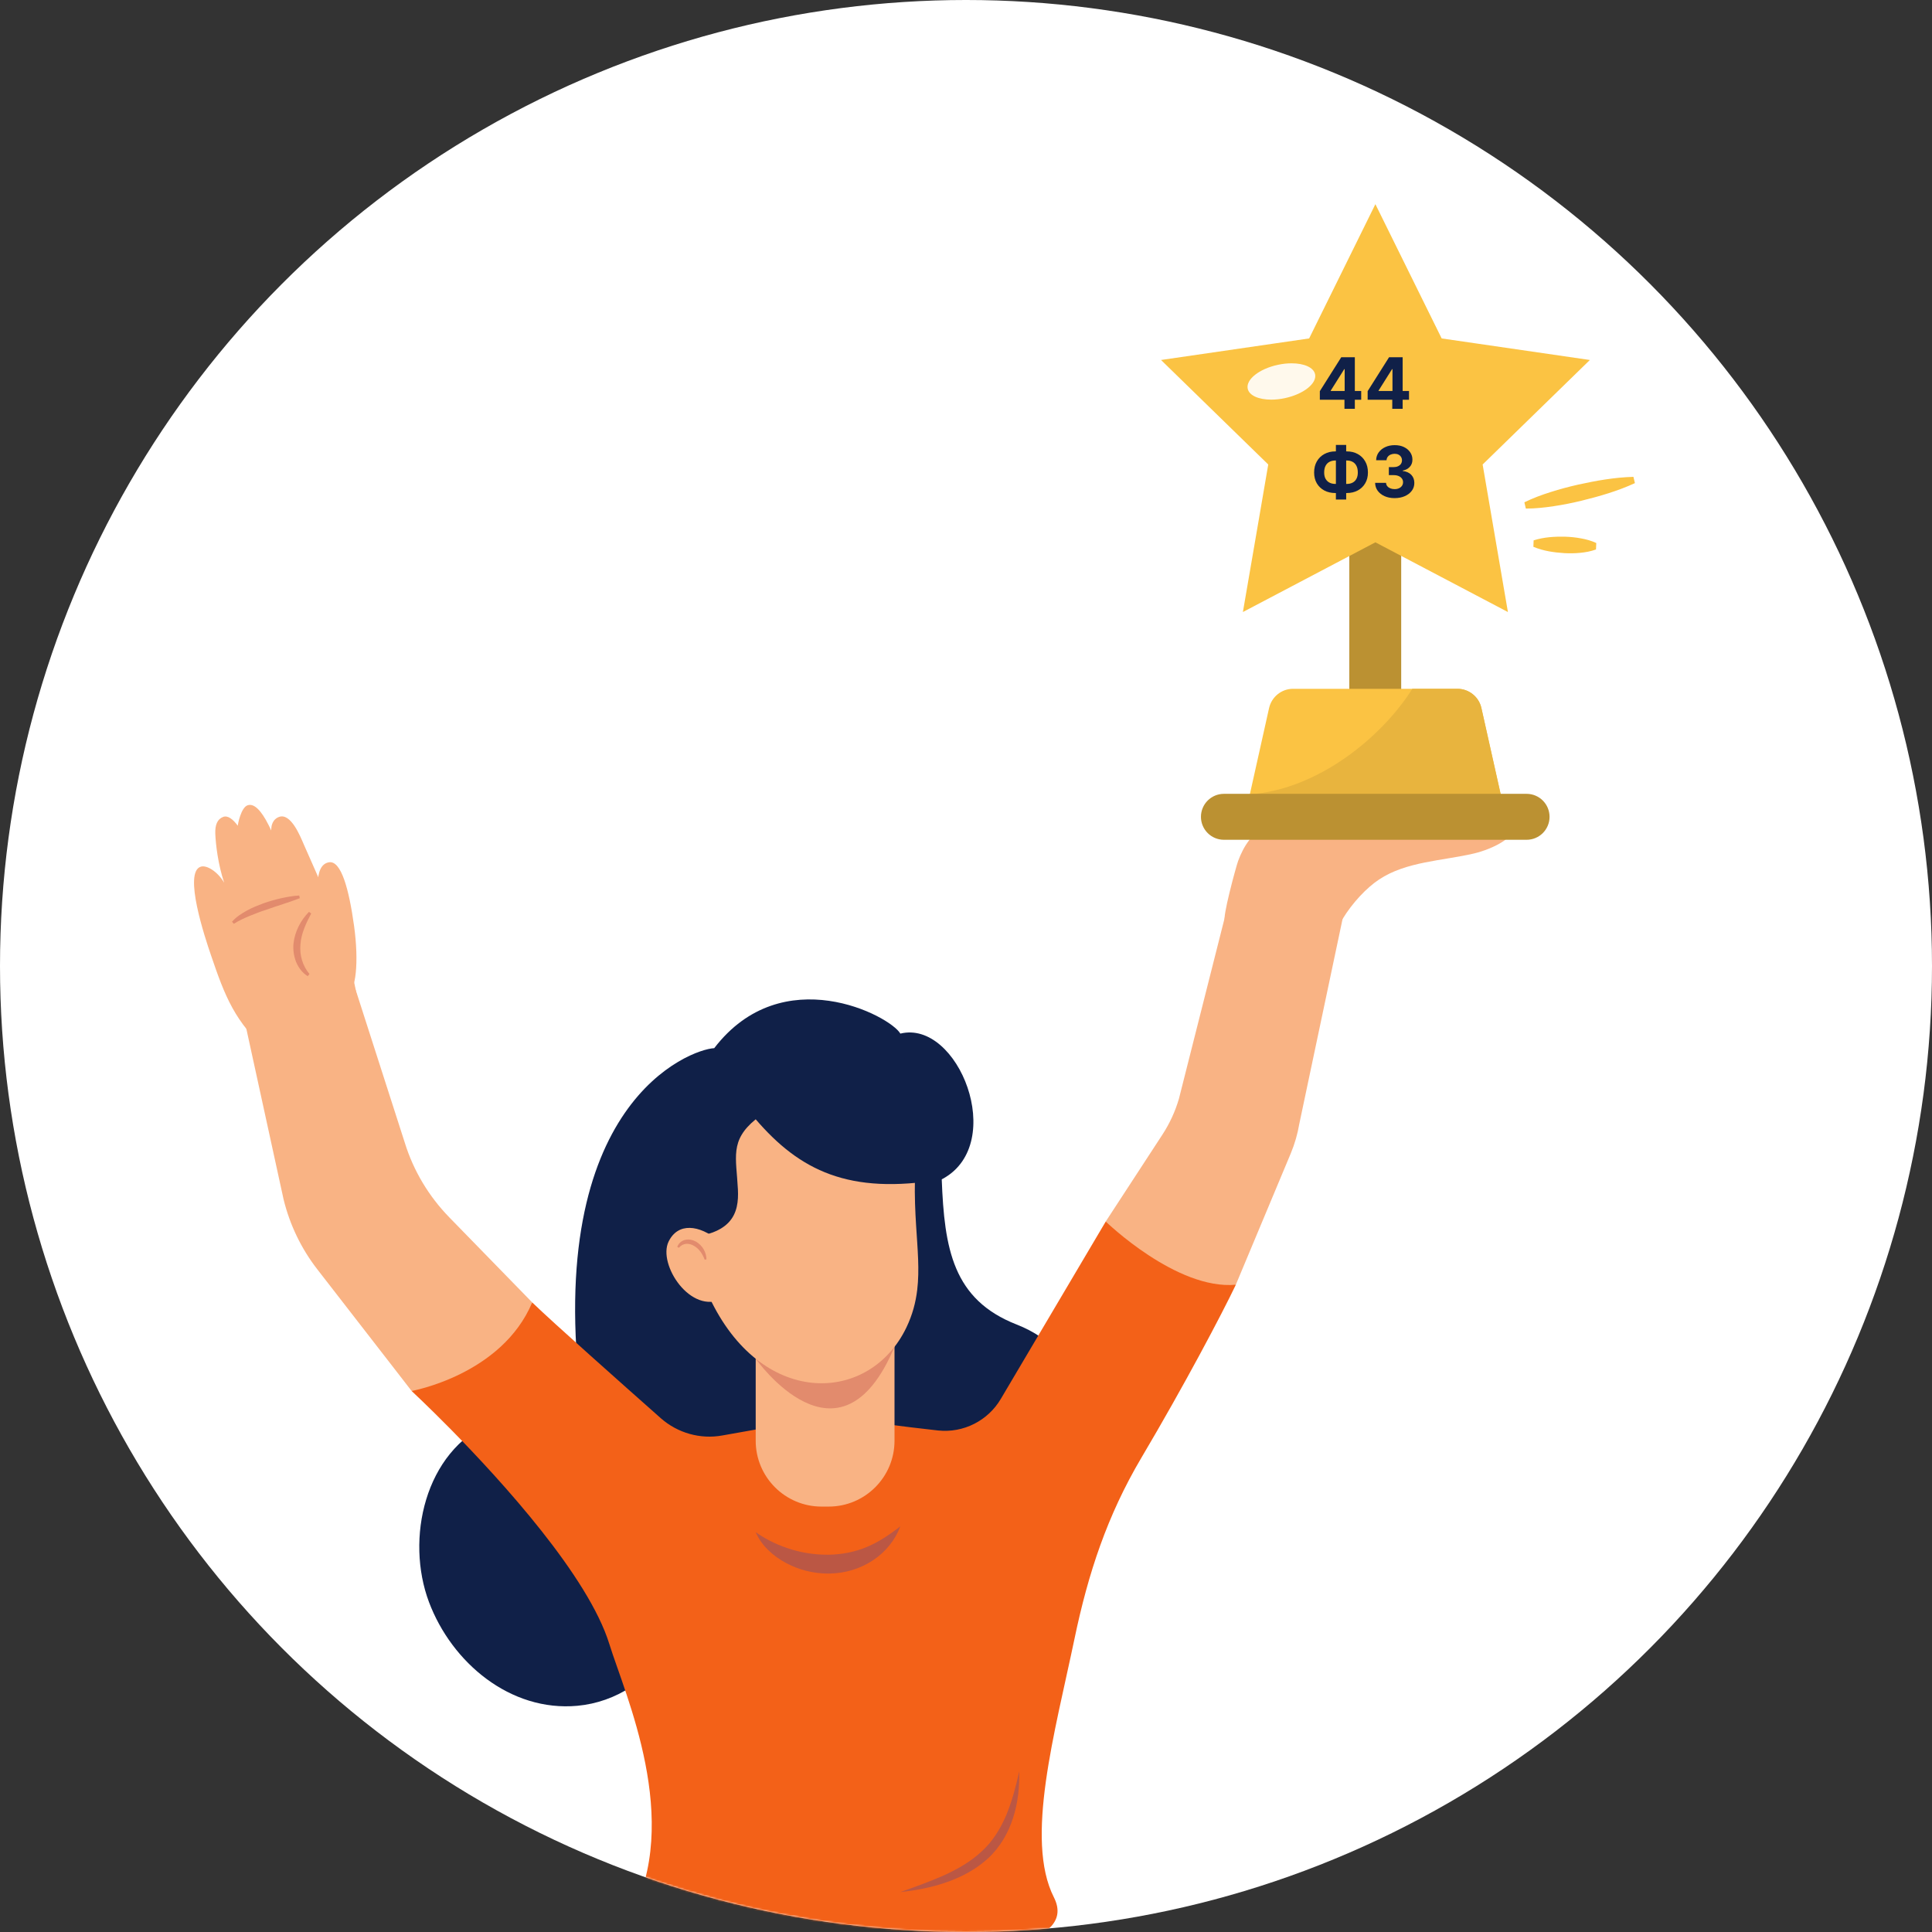 <?xml version="1.0" encoding="UTF-8"?> <svg xmlns="http://www.w3.org/2000/svg" width="1060" height="1060" viewBox="0 0 1060 1060" fill="none"><rect x="0" y="0" width="1060" height="1060" fill="#333333" stroke="none"/> <circle cx="530" cy="530" r="530" fill="white"></circle> <mask id="mask0_5_118" style="mask-type:alpha" maskUnits="userSpaceOnUse" x="0" y="0" width="1060" height="1060"> <circle cx="530" cy="530" r="530" fill="#D9D9D9"></circle> </mask> <g mask="url(#mask0_5_118)"> <path d="M672.138 505.116C670.275 504.504 678.122 475.564 679.318 472.327C682.351 464.154 686.961 456.987 695.543 452.404C717.561 440.64 744.271 438.464 769.471 437.444C785.274 436.805 821.394 434.765 829.731 446.855C837.578 458.211 817.777 466.153 808.665 468.274C791.244 472.327 771.511 472.653 756.619 482.554C742.883 491.666 725.691 515.357 729.975 530.86L672.138 505.116Z" fill="#F9B384"></path> <path d="M768.772 423.555H740.308V212.764H768.772V423.555Z" fill="#BB9132"></path> <path d="M813.458 254.846L827.327 335.796L754.616 297.543L681.918 335.796L691.302 281.273L695.829 254.846L637 197.508L718.267 185.682L754.616 112.018L790.978 185.682L809.332 188.345L872.287 197.508L813.458 254.846Z" fill="#FBC343"></path> <path d="M825.199 443.996H683.922L685.733 435.795L696.285 388.477C697.69 382.316 703.136 377.911 709.432 377.911H799.635C805.931 377.911 811.417 382.316 812.782 388.477L825.199 443.996Z" fill="#FBC343"></path> <path d="M697.481 219.27C690.64 219.27 685.372 217.029 684.56 213.28C683.478 208.23 690.872 202.356 701.088 200.166C703.703 199.599 706.254 199.328 708.611 199.328C715.451 199.328 720.72 201.57 721.532 205.319C722.614 210.368 715.22 216.243 705.017 218.433C702.402 218.999 699.851 219.27 697.481 219.27Z" fill="#FFF9EC"></path> <path d="M825.199 443.996H683.922L685.733 435.795C722.943 433.254 758.168 404.475 774.882 377.911H799.635C805.931 377.911 811.417 382.316 812.782 388.477L825.199 443.996Z" fill="#E8B43E"></path> <path d="M837.571 460.752H671.517C664.548 460.752 658.905 455.109 658.905 448.153C658.905 441.184 664.548 435.54 671.517 435.54H837.571C844.527 435.54 850.17 441.184 850.17 448.153C850.17 455.109 844.527 460.752 837.571 460.752Z" fill="#BB9132"></path> <path d="M897 265.07C887.498 269.447 877.647 272.268 867.707 274.718C862.725 275.921 857.705 276.942 852.613 277.698C847.545 278.468 842.421 279.031 837.156 279.034L836.359 275.594C841.078 273.267 845.926 271.493 850.815 269.951C855.719 268.384 860.663 267.08 865.66 265.934C875.648 263.734 885.738 261.912 896.191 261.623L897 265.07Z" fill="#FBC343"></path> <path d="M841.434 296.467C847.264 294.62 853.013 294.354 858.742 294.458C861.603 294.557 864.461 294.828 867.309 295.366C870.147 295.865 872.983 296.618 875.805 297.922L875.648 301.468C872.737 302.537 869.854 303.031 866.964 303.315C864.086 303.606 861.217 303.631 858.352 303.483C852.622 303.106 846.931 302.354 841.296 300.007L841.434 296.467Z" fill="#FBC343"></path> <path d="M567.565 814.632C529.19 845.868 368.464 905.067 366.448 906.386C358.65 911.469 354.287 920.213 346.365 925.464C337.562 931.284 327.312 934.932 316.798 935.889C279.94 939.277 247.831 912.155 235.359 878.979C222.39 844.484 232.894 796.266 269.482 780.409C298.749 767.76 318.954 769.014 318.954 769.014C298.124 604.972 378.841 575.702 391.861 575.082C429.316 526.269 488.308 557.297 493.985 567.088C525.752 559.276 552.619 627.154 517.468 646.633C517.208 646.788 516.948 646.891 516.687 647.046C518.146 685.111 522.78 713.023 557.827 726.72C596.208 741.723 605.995 783.384 567.565 814.632Z" fill="#102048"></path> <path d="M197.825 562.703L147.411 577.215C128.835 560.724 123.515 546.924 115.661 523.811C112.584 514.77 100.377 478.425 110.212 475.489C113.56 474.493 119.56 478.387 122.994 484.31C119.661 474.287 118.367 463.538 118.12 457.343C117.969 452.661 119.191 449.44 122.414 448.212C124.986 447.216 127.841 449.479 130.468 453.049C130.468 452.273 132.207 443.18 135.743 441.861C139.448 440.477 143.426 444.874 147.291 452.518C147.81 453.501 148.303 454.536 148.772 455.636C148.785 454.73 148.92 453.877 149.029 453.075C149.622 450.721 150.856 449.052 153.003 448.237C159.637 445.702 164.924 459.27 166.698 463.344C173.612 479.24 181.238 495.02 186.091 511.717C188.407 519.672 191.748 527.497 193.593 535.581C194.207 538.271 199.22 561.876 197.825 562.703Z" fill="#F9B384"></path> <path d="M194.247 507.889C197.01 527.769 195.287 544.44 190.401 545.126C185.513 545.799 179.312 530.226 176.55 510.347C173.788 490.467 171.952 474.7 180.397 473.109C187.193 471.842 191.486 488.009 194.247 507.889Z" fill="#F9B384"></path> <path d="M292.004 714.588L283.106 763.168H225.833L217.712 752.666L174.097 696.428C165.302 685.098 158.992 672.009 155.576 657.989L133.693 557.724L194.74 541.841L222.108 626.999C226.869 642.364 235.25 656.333 246.476 667.87L292.004 714.588Z" fill="#F9B384"></path> <path d="M606.641 670.223L637.799 622.458C641.744 616.405 644.784 609.808 646.814 602.876L676.55 485.293L739.512 490.428L712.868 616.599C711.924 622.186 710.346 627.644 708.16 632.883L678.037 704.873L637.243 722.813L606.641 670.223Z" fill="#F9B384"></path> <path d="M652.37 1503.82C438.852 1614.69 309.976 1497.66 277.434 1448.41C323.532 1397.76 331.013 1141.04 345.912 1096.14C354.552 1070.01 358.537 1052.52 358.537 1052.52L539.147 1038.09L559.118 1036.49C559.118 1036.49 559.375 1037.47 559.894 1039.38C561.289 1044.82 564.652 1057.59 569.153 1074.82C588.037 1146.89 648.438 1483.38 652.37 1503.82Z" fill="#1F3C88"></path> <path d="M678.063 704.861C670.199 721.313 649.763 760.063 626.172 799.9C607.495 831.511 597.039 863.121 589.537 899.078C578.776 950.555 562.169 1009.22 578.207 1040.94C591.969 1068.05 533.093 1074.77 468.009 1078.24C416.223 1080.98 330.031 1080.77 345.602 1052.22C374.627 999.084 342.913 929.757 334.323 902.027C322.838 864.88 275.5 812.834 247.303 784.172C234.629 771.342 225.833 763.167 225.833 763.167C225.833 763.167 275.294 754.372 292.003 714.587C303.076 725.348 341.36 759.339 362.623 778.171C371.832 786.242 384.197 789.76 396.252 787.587L436.502 780.447H479.34C494.758 782.568 506.244 783.914 514.727 784.845C528.592 786.293 542.044 779.516 549.132 767.461L606.667 670.198C606.667 670.198 645.469 707.913 678.063 704.861Z" fill="#F36118"></path> <path d="M454.638 826.596H450.758C430.798 826.596 414.618 810.416 414.618 790.459V722.814H490.779V790.459C490.779 810.416 474.599 826.596 454.638 826.596Z" fill="#F9B384"></path> <path d="M414.618 745.462C414.618 745.462 460.571 810.934 490.78 738.904C491.886 739.111 414.618 745.462 414.618 745.462Z" fill="#E28B6D"></path> <path d="M502.621 672.319C503.45 685.512 504.535 696.739 503.242 707.655C502.414 714.588 500.655 721.313 497.292 728.349C477.373 769.842 419.637 772.739 390.509 714.484C365.884 665.18 377.214 614.22 377.214 614.22L442.194 586.024L504.847 616.703C501.07 639.415 501.691 657.161 502.621 672.319Z" fill="#F9B384"></path> <path d="M516.687 647.046C465.653 655.763 438.704 642.092 414.618 614.103C400.297 625.821 403.978 635.043 404.854 652.517C405.505 665.503 402.25 679.2 369.702 679.2L356.358 632.34L371.33 597.832L436.522 570.813L513.237 583.191L516.687 647.046Z" fill="#102048"></path> <path d="M394.264 680.701C383.585 671.88 371.921 670.638 366.807 681.244C360.81 693.674 378.92 721.624 396.686 712.467C398.301 710.048 394.264 680.701 394.264 680.701Z" fill="#F9B384"></path> <path d="M386.622 691.125C385.417 687.879 383.499 685.059 380.716 683.52C378.02 681.903 374.689 681.916 372.471 684.607L371.592 684.102C372.185 682.253 373.936 680.662 376.036 680.222C378.127 679.769 380.262 680.313 381.994 681.296C383.696 682.356 385.153 683.779 386.091 685.486C387.074 687.168 387.552 689.082 387.619 690.957L386.622 691.125Z" fill="#E28B6D"></path> <path d="M454.261 863.342C446.243 863.342 438.326 861.298 431.38 857.612C424.18 853.809 417.761 847.976 414.618 840.643C421.085 845.195 427.679 848.118 434.482 850.188C440.857 852.076 447.372 852.995 453.805 852.995C454.235 852.995 454.663 852.995 455.092 852.995C461.941 852.814 468.709 851.585 475.174 848.933C481.657 846.295 487.726 842.298 493.985 837.409C491.253 844.807 485.952 851.455 479.007 856.034C472.093 860.664 463.674 863.199 455.311 863.329C454.962 863.342 454.61 863.342 454.261 863.342Z" fill="#BB5744"></path> <path d="M493.985 1038.09C502.063 1035.23 510.059 1032.39 517.69 1029.01C525.279 1025.56 532.502 1021.46 538.422 1015.94C544.482 1010.54 548.815 1003.52 552.06 995.941C555.233 988.31 557.381 980.123 559.237 971.755C559.379 980.304 558.558 988.996 555.844 997.351C553.212 1005.68 548.581 1013.7 541.943 1019.73C535.325 1025.75 527.369 1029.94 519.176 1032.75C510.981 1035.62 502.493 1037.19 493.985 1038.09Z" fill="#BB5744"></path> <path d="M170.737 501.202C167.827 506.712 165.242 512.286 164.843 518.132C164.318 523.888 165.912 529.799 169.8 534.403L168.83 535.567C165.937 533.847 163.794 530.963 162.481 527.833C161.213 524.664 160.732 521.198 161.013 517.796C161.739 511.019 165.006 504.875 169.514 500.309L170.737 501.202Z" fill="#E28B6D"></path> <path d="M127.286 505.729C129.564 503.091 132.494 501.241 135.443 499.598C138.394 497.93 141.547 496.74 144.67 495.55C147.833 494.464 151.044 493.545 154.286 492.808C157.549 492.11 160.817 491.515 164.181 491.321L164.485 492.808C158.323 495.201 152.04 496.973 145.937 499.185C142.836 500.142 139.841 501.37 136.86 502.56C133.902 503.802 130.975 505.108 128.302 506.854L127.286 505.729Z" fill="#E28B6D"></path> <path d="M724.135 219.315V214.605L735.887 196H739.927V202.519H737.536L730.128 214.301V214.522H746.827V219.315H724.135ZM737.646 224.287V217.879L737.756 215.793V196H743.336V224.287H737.646Z" fill="#102048"></path> <path d="M750.366 219.315V214.605L762.117 196H766.158V202.519H763.766L756.358 214.301V214.522H773.057V219.315H750.366ZM763.876 224.287V217.879L763.986 215.793V196H769.566V224.287H763.876Z" fill="#102048"></path> <path d="M732.627 247.658H738.922C741.176 247.658 743.174 248.136 744.915 249.094C746.665 250.052 748.035 251.401 749.024 253.141C750.023 254.872 750.522 256.907 750.522 259.246C750.522 261.511 750.023 263.486 749.024 265.172C748.035 266.857 746.665 268.169 744.915 269.108C743.174 270.038 741.176 270.503 738.922 270.503H732.627C730.364 270.503 728.358 270.043 726.608 269.122C724.858 268.192 723.483 266.884 722.484 265.199C721.495 263.514 721 261.525 721 259.232C721 256.893 721.499 254.858 722.498 253.127C723.506 251.387 724.885 250.043 726.635 249.094C728.385 248.136 730.383 247.658 732.627 247.658ZM732.627 252.658C731.418 252.658 730.351 252.902 729.425 253.39C728.509 253.869 727.794 254.596 727.281 255.572C726.768 256.548 726.511 257.768 726.511 259.232C726.511 260.632 726.773 261.797 727.295 262.727C727.826 263.657 728.55 264.352 729.466 264.812C730.383 265.273 731.436 265.503 732.627 265.503H738.964C740.164 265.503 741.213 265.268 742.111 264.799C743.018 264.329 743.719 263.629 744.214 262.699C744.718 261.769 744.97 260.618 744.97 259.246C744.97 257.782 744.718 256.562 744.214 255.586C743.719 254.61 743.018 253.878 742.111 253.39C741.213 252.902 740.164 252.658 738.964 252.658H732.627ZM738.592 244.122V274.067H732.944V244.122H738.592Z" fill="#102048"></path> <path d="M765.146 273.293C763.094 273.293 761.266 272.939 759.662 272.23C758.068 271.511 756.808 270.526 755.882 269.274C754.966 268.012 754.494 266.557 754.467 264.909H760.459C760.496 265.6 760.72 266.207 761.133 266.732C761.554 267.248 762.113 267.649 762.81 267.934C763.506 268.219 764.289 268.362 765.16 268.362C766.067 268.362 766.869 268.201 767.565 267.879C768.261 267.556 768.807 267.11 769.201 266.539C769.595 265.968 769.792 265.31 769.792 264.564C769.792 263.809 769.581 263.141 769.159 262.561C768.747 261.972 768.151 261.511 767.373 261.18C766.603 260.848 765.687 260.683 764.624 260.683H761.999V256.29H764.624C765.522 256.29 766.314 256.134 767.001 255.821C767.698 255.508 768.238 255.075 768.623 254.522C769.008 253.961 769.201 253.307 769.201 252.561C769.201 251.852 769.031 251.23 768.692 250.696C768.362 250.153 767.895 249.729 767.29 249.426C766.695 249.122 765.998 248.97 765.201 248.97C764.395 248.97 763.657 249.117 762.988 249.412C762.319 249.697 761.783 250.107 761.38 250.641C760.977 251.175 760.762 251.801 760.734 252.52H755.03C755.058 250.89 755.521 249.453 756.419 248.21C757.316 246.967 758.526 245.996 760.047 245.296C761.577 244.587 763.304 244.232 765.228 244.232C767.171 244.232 768.871 244.587 770.328 245.296C771.784 246.005 772.916 246.962 773.722 248.169C774.538 249.366 774.941 250.71 774.932 252.202C774.941 253.786 774.451 255.107 773.461 256.166C772.481 257.225 771.203 257.897 769.627 258.183V258.404C771.697 258.671 773.273 259.393 774.355 260.572C775.445 261.742 775.986 263.206 775.976 264.964C775.986 266.576 775.523 268.008 774.588 269.26C773.663 270.512 772.385 271.498 770.754 272.216C769.123 272.934 767.253 273.293 765.146 273.293Z" fill="#102048"></path> </g> </svg> 